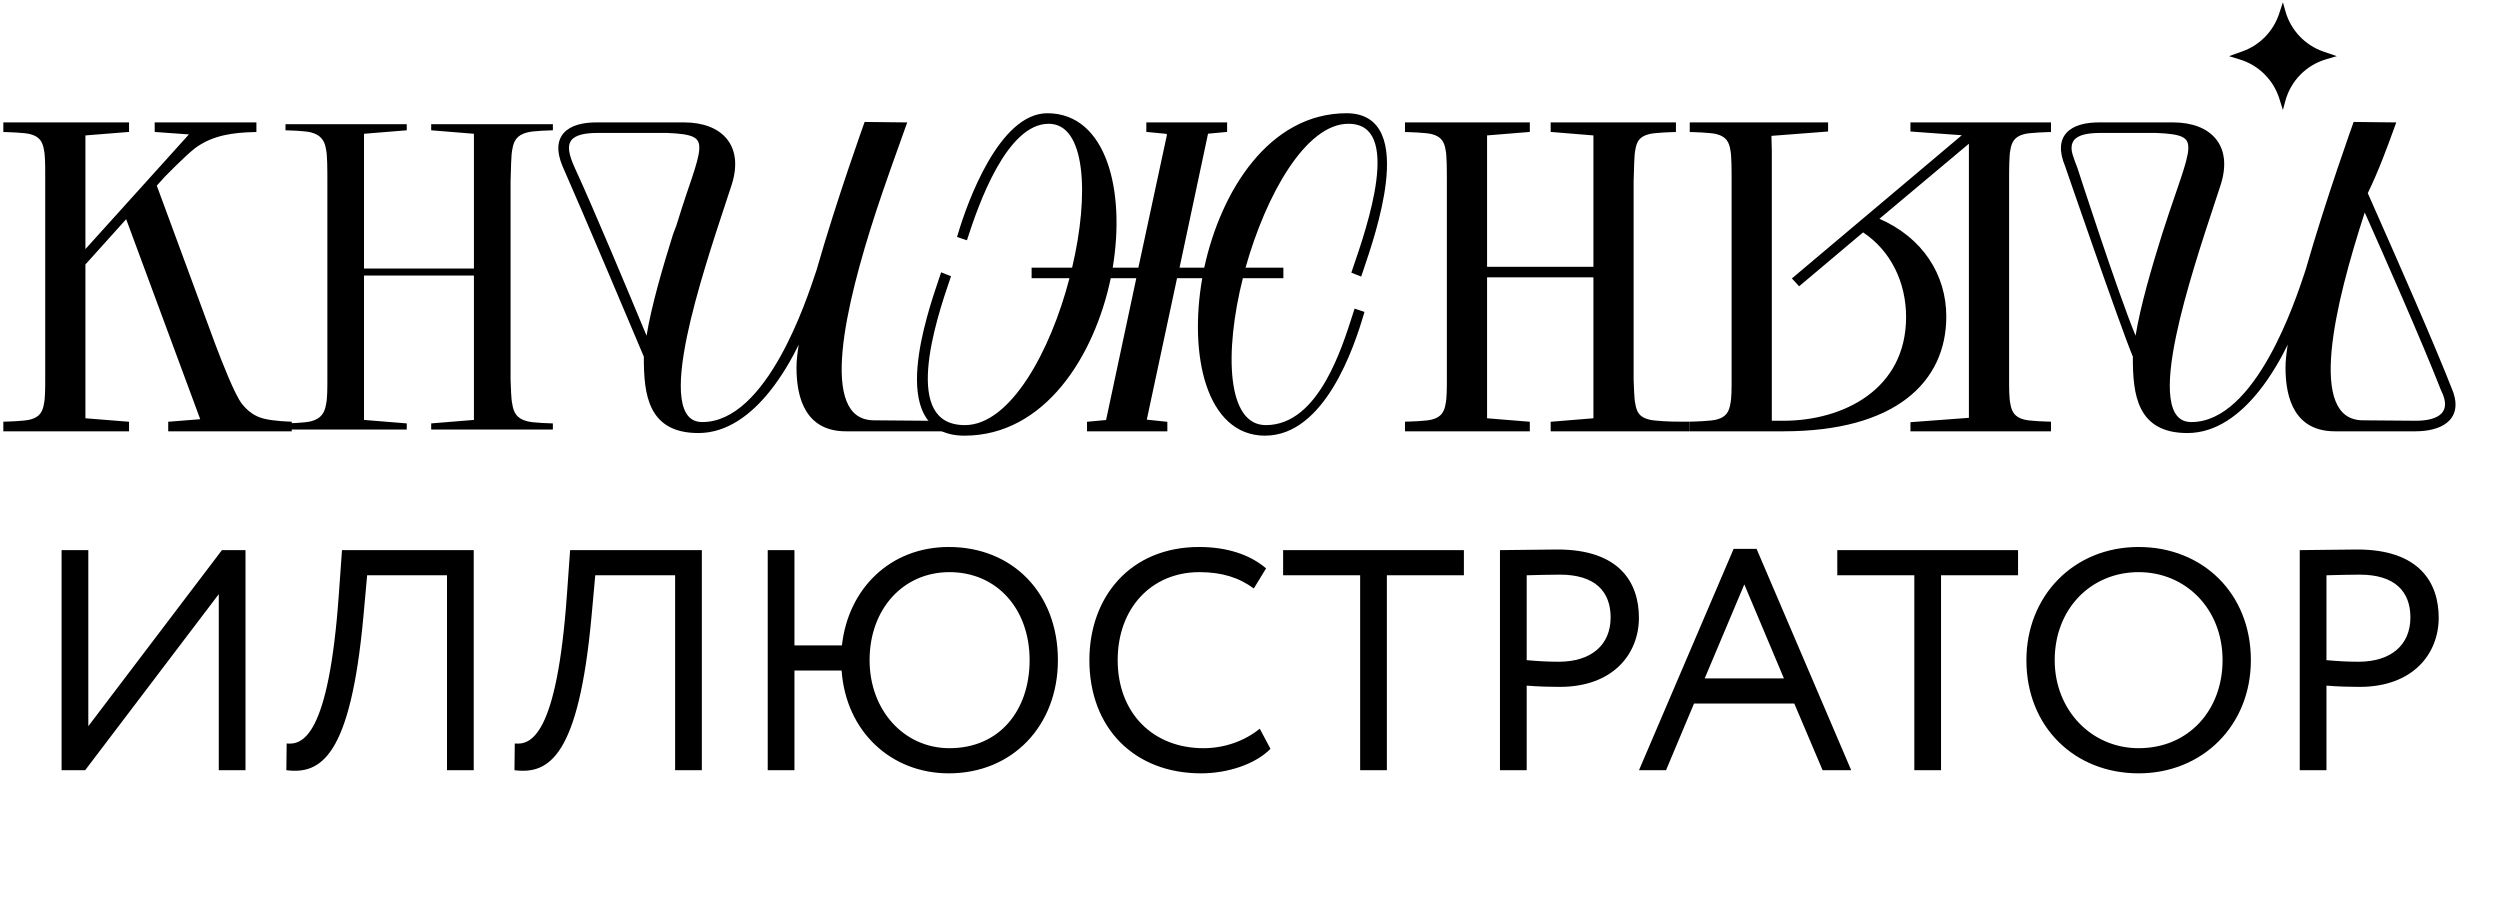 <?xml version="1.0" encoding="UTF-8"?> <svg xmlns="http://www.w3.org/2000/svg" width="952" height="348" viewBox="0 0 952 348" fill="none"> <path d="M32.431 293.292H23.453V209.49H33.629V276.532L84.509 209.49H93.488V293.292H83.312V226.25L32.431 293.292ZM170.218 293.292V219.067H139.809L138.373 234.87C133.464 288.144 122.211 294.968 109.042 293.292L109.161 283.116C115.147 283.715 125.204 280.722 129.035 226.25L130.232 209.49H180.394V293.292H170.218ZM257.083 293.292V219.067H226.675L225.238 234.87C220.33 288.144 209.076 294.968 195.907 293.292L196.027 283.116C202.013 283.715 212.069 280.722 215.9 226.25L217.097 209.49H267.259V293.292H257.083ZM292.351 293.292V209.49H302.527V245.764H320.604C322.998 224.215 338.921 208.292 361.308 208.292C385.611 208.292 402.85 225.891 402.85 251.391C402.85 276.292 385.611 294.489 361.308 294.489C339.4 294.489 322.16 278.687 320.484 255.342H302.527V293.292H292.351ZM331.139 251.391C331.139 270.426 344.188 284.912 361.548 284.912C380.822 284.912 392.076 270.306 392.076 251.391C392.076 231.877 379.625 217.87 361.548 217.87C343.949 217.87 331.139 231.877 331.139 251.391ZM479.724 277.489L483.795 285.151C478.168 290.898 467.753 294.489 457.337 294.489C432.196 294.489 414.837 277.489 414.837 251.391C414.837 227.328 430.4 208.292 456.619 208.292C467.393 208.292 476.133 211.285 482.119 216.433L477.45 224.095C471.943 220.025 465.478 217.87 456.738 217.87C438.541 217.87 425.612 231.518 425.612 251.391C425.612 271.384 438.9 284.912 458.295 284.912C466.316 284.912 473.978 282.158 479.724 277.489ZM488.613 219.067V209.49H557.451V219.067H528.12V293.292H517.944V219.067H488.613ZM581.362 293.292H571.186V209.49C575.855 209.49 587.827 209.25 593.095 209.25C617.038 209.25 624.102 222.18 624.102 235.229C624.102 248.877 614.404 261.567 593.933 261.567C590.58 261.567 585.552 261.447 581.362 261.088V293.292ZM594.052 218.828C590.7 218.828 585.313 218.947 581.362 219.067V251.391C585.433 251.75 589.383 251.989 593.573 251.989C605.904 251.989 613.327 245.644 613.327 235.109C613.327 225.173 607.341 218.828 594.052 218.828ZM624.129 293.292L660.164 209.011H668.903L704.938 293.292H694.044L683.269 267.912H645.079L634.424 293.292H624.129ZM664.234 222.539L649.15 258.335H679.319L664.234 222.539ZM699.64 219.067V209.49H768.478V219.067H739.147V293.292H728.971V219.067H699.64ZM771.653 251.391C771.653 227.088 789.491 208.292 814.392 208.292C838.695 208.292 857.132 225.891 857.132 251.391C857.132 276.292 838.695 294.489 814.392 294.489C790.09 294.489 771.653 276.891 771.653 251.391ZM782.428 251.391C782.428 270.426 796.435 284.912 814.392 284.912C833.547 284.912 846.357 270.306 846.357 251.391C846.357 231.877 832.35 217.87 814.392 217.87C796.195 217.87 782.428 231.877 782.428 251.391ZM885.918 293.292H875.742V209.49C880.411 209.49 892.383 209.25 897.651 209.25C921.594 209.25 928.658 222.18 928.658 235.229C928.658 248.877 918.961 261.567 898.489 261.567C895.137 261.567 890.109 261.447 885.918 261.088V293.292ZM898.609 218.828C895.256 218.828 889.869 218.947 885.918 219.067V251.391C889.989 251.75 893.94 251.989 898.13 251.989C910.461 251.989 917.883 245.644 917.883 235.109C917.883 225.173 911.897 218.828 898.609 218.828Z" fill="black"></path> <path fill-rule="evenodd" clip-rule="evenodd" d="M643.453 46.609H696.137V50.077L674.56 51.737L674.71 57.736L674.71 57.753L674.71 160.222H679.18C690.452 160.222 702.136 157.258 710.984 150.842C719.806 144.445 725.839 134.596 725.839 120.705C725.839 107.621 720.102 95.539 709.462 88.496L685.099 109.021L682.352 106.025L747.061 51.499L727.5 50.08V46.609H781.015V50.279L780.35 50.293L780.329 50.294L780.266 50.295L780.022 50.302C779.81 50.307 779.504 50.316 779.131 50.329C778.385 50.355 777.367 50.397 776.284 50.459C775.199 50.52 774.054 50.603 773.05 50.71C772.029 50.819 771.206 50.949 770.735 51.094L770.721 51.098L770.707 51.102C768.909 51.571 767.761 52.333 766.999 53.296C766.227 54.269 765.799 55.511 765.559 57.028L765.556 57.052L765.55 57.075C765.319 58.078 765.194 59.961 765.131 62.194C765.069 64.405 765.069 66.886 765.069 69.048V144.624C765.069 146.204 765.069 147.977 765.131 149.623C765.193 151.28 765.317 152.761 765.55 153.773L765.556 153.796L765.559 153.819C765.799 155.337 766.227 156.579 766.999 157.552C767.761 158.514 768.909 159.277 770.707 159.746L770.721 159.749L770.735 159.754C771.206 159.899 772.029 160.029 773.05 160.138C774.054 160.245 775.199 160.327 776.284 160.389C777.367 160.451 778.385 160.492 779.131 160.518C779.504 160.531 779.81 160.54 780.022 160.546L780.266 160.552L780.329 160.554L780.349 160.554L781.015 160.569V164.239H727.5V160.769L749.758 159.108V54.725L715.68 83.306C732.207 90.525 741.151 104.631 741.151 120.539C741.151 133.024 736.291 143.986 726.059 151.808C715.851 159.612 700.362 164.239 679.18 164.239H643.453V160.569L644.118 160.554L644.139 160.554L644.202 160.552L644.446 160.546C644.658 160.54 644.963 160.531 645.336 160.518C646.083 160.492 647.1 160.451 648.184 160.389C649.268 160.327 650.414 160.245 651.418 160.138C652.438 160.029 653.262 159.899 653.732 159.754L653.747 159.749L653.761 159.746C655.558 159.277 656.706 158.514 657.469 157.552C658.24 156.579 658.669 155.337 658.908 153.819L658.912 153.796L658.918 153.773C659.151 152.761 659.275 151.28 659.337 149.623C659.398 147.977 659.398 146.204 659.398 144.624V69.048C659.398 66.886 659.398 64.405 659.336 62.194C659.274 59.961 659.149 58.078 658.918 57.075L658.912 57.052L658.908 57.028C658.669 55.511 658.24 54.269 657.469 53.296C656.706 52.333 655.558 51.571 653.761 51.102L653.747 51.098L653.732 51.094C653.262 50.949 652.438 50.819 651.418 50.71C650.414 50.603 649.268 50.52 648.184 50.459C647.1 50.397 646.083 50.355 645.336 50.329C644.963 50.316 644.658 50.307 644.446 50.302L644.202 50.295L644.139 50.294L643.453 50.279V46.609ZM779.656 48.952V47.968H728.859V48.816L750.492 50.386L684.312 106.151L685.22 107.142L709.356 86.808L709.777 87.079C721.127 94.363 727.198 107.052 727.198 120.705C727.198 135.051 720.94 145.301 711.782 151.943C702.648 158.566 690.664 161.581 679.18 161.581H673.351V57.753L673.169 50.481L694.778 48.818V47.968H644.812V48.952C644.977 48.957 645.169 48.964 645.383 48.971C646.137 48.997 647.165 49.039 648.261 49.101C649.357 49.164 650.527 49.248 651.562 49.358C652.574 49.467 653.509 49.605 654.118 49.79C656.133 50.319 657.555 51.216 658.534 52.452C659.503 53.673 659.988 55.164 660.247 56.793C660.511 57.953 660.634 59.961 660.695 62.156C660.758 64.386 660.758 66.883 660.758 69.038V144.631C660.758 146.204 660.758 148 660.695 149.674C660.633 151.327 660.508 152.909 660.247 154.055C659.988 155.684 659.503 157.174 658.534 158.396C657.555 159.632 656.133 160.529 654.118 161.057C653.509 161.243 652.574 161.381 651.562 161.489C650.527 161.6 649.357 161.684 648.261 161.746C647.165 161.809 646.137 161.851 645.383 161.877C645.169 161.884 644.977 161.89 644.812 161.895V162.88H679.18C700.187 162.88 715.344 158.288 725.234 150.728C735.101 143.185 739.791 132.637 739.791 120.539C739.791 104.883 730.835 91.004 714.134 84.127L713.096 83.699L751.117 51.811V160.37L728.859 162.031V162.88H779.656V161.895C779.49 161.89 779.298 161.884 779.084 161.877C778.331 161.851 777.303 161.809 776.206 161.746C775.111 161.684 773.941 161.6 772.905 161.489C771.894 161.381 770.959 161.243 770.35 161.057C768.335 160.529 766.912 159.632 765.933 158.396C764.965 157.174 764.48 155.684 764.22 154.055C763.959 152.909 763.835 151.327 763.773 149.674C763.71 148 763.71 146.204 763.71 144.631V69.048C763.71 66.89 763.71 64.389 763.773 62.156C763.834 59.961 763.957 57.953 764.22 56.793C764.48 55.164 764.965 53.673 765.933 52.452C766.914 51.215 768.338 50.316 770.357 49.788C770.966 49.604 771.898 49.466 772.905 49.358C773.941 49.248 775.111 49.164 776.206 49.101C777.303 49.039 778.331 48.997 779.084 48.971C779.298 48.964 779.49 48.957 779.656 48.952Z" fill="black"></path> <path fill-rule="evenodd" clip-rule="evenodd" d="M912.496 46.62L896.27 46.437L896.107 46.892L896.746 47.122C896.107 46.892 896.106 46.894 896.106 46.894L896.105 46.898L896.099 46.914L896.076 46.977L895.987 47.226L895.827 47.673L895.641 48.196C895.34 49.044 894.901 50.285 894.35 51.857C893.249 55.002 891.701 59.474 889.915 64.782C886.343 75.393 881.815 89.35 877.992 102.731C877.907 102.986 877.815 103.261 877.717 103.558C875.783 109.388 871.211 123.167 864.178 135.759C860.48 142.382 856.119 148.64 851.132 153.236C846.147 157.83 840.584 160.72 834.458 160.72C832.047 160.72 830.298 159.873 829.04 158.362C827.756 156.821 826.933 154.531 826.536 151.572C825.743 145.651 826.696 137.359 828.646 127.986C832.105 111.351 838.641 91.568 843.73 76.164L843.731 76.163C844.369 74.231 844.985 72.366 845.569 70.587C848.024 63.053 847.177 57.017 843.766 52.858C840.373 48.72 834.575 46.609 827.482 46.609H799.937C794.154 46.526 789.542 47.731 786.974 50.524C784.349 53.38 784.059 57.65 786.348 63.163L786.354 63.176C786.348 63.163 807.46 124.567 812.261 135.986H812.185V136.043C812.185 136.088 812.185 136.135 812.185 136.183C812.192 143.167 812.575 150.3 815.332 155.708C816.735 158.459 818.754 160.772 821.642 162.39C824.525 164.005 828.228 164.903 832.963 164.903C844.155 164.903 853.257 157.561 860.027 149.161C864.94 143.066 868.683 136.342 871.167 131.259C870.621 134.644 870.321 137.6 870.321 139.973C870.321 145.999 871.237 152.047 874.056 156.608C876.908 161.223 881.661 164.239 889.106 164.239H919.834C924.378 164.239 928.842 163.319 931.76 160.998C933.234 159.825 934.313 158.293 934.789 156.364C935.263 154.443 935.126 152.182 934.266 149.561L934.261 149.544L934.255 149.528C927.304 131.538 911.975 96.904 904.853 80.811L904.851 80.808C903.39 77.506 902.274 74.985 901.647 73.549C905.83 64.977 909.141 55.858 911.707 48.788L911.708 48.787C911.864 48.357 912.017 47.935 912.168 47.521L912.496 46.62ZM788.917 57.398C788.704 55.716 788.981 54.489 789.687 53.5C790.47 52.434 791.792 51.705 793.562 51.248C795.329 50.791 797.465 50.626 799.766 50.626H821.155C825.99 50.834 829.118 51.222 831.004 52.152C831.917 52.602 832.502 53.163 832.857 53.873C833.219 54.597 833.376 55.544 833.302 56.821C833.153 59.402 832.082 63.066 830.313 68.346C829.767 69.976 829.157 71.754 828.491 73.693L828.484 73.714C827.008 78.013 825.262 83.101 823.346 89.105L823.345 89.109C819.467 101.518 815.137 116.153 813.223 127.828C806.418 111.436 791.082 63.948 791.082 63.948C791.082 63.948 789.132 59.102 788.917 57.398ZM887.872 133.578C889.273 118.266 894.716 98.666 900.492 80.92C907.448 96.475 922.509 130.572 929.499 148.525L929.511 148.556L929.527 148.586C930.659 150.809 931.11 152.625 931.07 154.086C931.031 155.526 930.514 156.653 929.631 157.535C927.819 159.347 924.367 160.222 920.003 160.222H920L899.908 160.056H899.902C897.197 160.056 895.044 159.379 893.342 158.163C891.637 156.944 890.335 155.148 889.398 152.827C887.514 148.162 887.148 141.49 887.872 133.578Z" fill="black"></path> <path d="M764.39 69.048V144.624C764.39 147.78 764.39 151.766 764.888 153.926C765.386 157.081 766.715 159.407 770.535 160.403C772.695 161.068 780.335 161.234 780.335 161.234V163.559H728.18V161.4L750.437 159.739V53.268L714.393 83.499C731.336 90.475 740.471 104.593 740.471 120.539C740.471 145.122 721.369 163.559 679.18 163.559H644.132V161.234C644.132 161.234 651.773 161.068 653.932 160.403C657.753 159.407 659.081 157.081 659.58 153.926C660.078 151.766 660.078 147.78 660.078 144.624V69.048C660.078 64.729 660.078 59.082 659.58 56.922C659.081 53.767 657.753 51.441 653.932 50.444C651.773 49.78 644.132 49.614 644.132 49.614V47.288H695.458V49.448L673.864 51.109L674.031 57.753V160.902H679.18C701.936 160.902 726.519 148.942 726.519 120.705C726.519 107.251 720.539 94.793 709.41 87.651L685.159 108.082L683.332 106.088L748.776 50.943L728.18 49.448V47.288H780.335V49.614C780.335 49.614 772.695 49.78 770.535 50.444C766.715 51.441 765.386 53.767 764.888 56.922C764.39 59.082 764.39 64.729 764.39 69.048Z" fill="black"></path> <path d="M582.554 46.609H535.018V50.279L535.704 50.294L535.768 50.295L536.012 50.302C536.224 50.307 536.529 50.316 536.902 50.329C537.649 50.355 538.666 50.397 539.749 50.459C540.834 50.52 541.979 50.603 542.983 50.71C544.004 50.819 544.827 50.949 545.298 51.094L545.312 51.098L545.326 51.102C547.124 51.571 548.272 52.333 549.035 53.296C549.806 54.269 550.234 55.511 550.474 57.028L550.478 57.052L550.483 57.075C550.714 58.078 550.839 59.961 550.902 62.194C550.964 64.405 550.964 66.886 550.964 69.048V144.624C550.964 146.204 550.964 147.977 550.902 149.623C550.84 151.28 550.717 152.761 550.483 153.773L550.478 153.796L550.474 153.819C550.234 155.337 549.806 156.579 549.035 157.552C548.272 158.514 547.124 159.277 545.326 159.746L545.312 159.749L545.298 159.754C544.827 159.899 544.004 160.029 542.983 160.138C541.979 160.245 540.834 160.327 539.749 160.389C538.666 160.451 537.649 160.492 536.902 160.518C536.529 160.531 536.224 160.54 536.012 160.546L535.768 160.552L535.683 160.554L535.018 160.569V164.239H582.554V160.607L566.276 159.279V105.605H606.774V159.279L590.496 160.607V164.239H643.453V160.569L637.532 160.554L637.448 160.552L637.204 160.546C636.992 160.54 636.687 160.531 636.314 160.518C635.567 160.492 634.55 160.451 633.467 160.389C632.382 160.327 631.237 160.245 630.232 160.138C629.212 160.029 628.389 159.899 627.918 159.754L627.901 159.748L627.883 159.744C626.001 159.274 624.861 158.511 624.124 157.558C623.375 156.59 622.984 155.352 622.742 153.819L622.738 153.796L622.733 153.773C622.499 152.759 622.376 151.278 622.293 149.614C622.253 148.816 622.222 147.989 622.192 147.164L622.189 147.08C622.158 146.236 622.127 145.396 622.086 144.605V69.061C622.127 67.98 622.158 66.818 622.189 65.653L622.191 65.604L622.191 65.601C622.221 64.447 622.252 63.291 622.293 62.201C622.377 59.962 622.501 58.08 622.733 57.075L622.738 57.052L622.742 57.028C622.984 55.495 623.375 54.257 624.124 53.289C624.861 52.336 626.001 51.574 627.883 51.104L627.901 51.099L627.918 51.094C628.389 50.949 629.212 50.819 630.232 50.71C631.237 50.603 632.382 50.52 633.467 50.459C634.55 50.397 635.567 50.355 636.314 50.329C636.687 50.316 636.992 50.307 637.204 50.302L637.448 50.295L637.512 50.294L638.198 50.279V46.609H590.496V50.24L606.774 51.569V101.588H566.276V51.569L582.554 50.24V46.609Z" fill="black"></path> <path d="M398.833 43.121C394.207 43.121 389.994 45.282 386.246 48.638C382.5 51.992 379.172 56.58 376.298 61.544C370.55 71.473 366.545 83.034 364.628 89.621L364.445 90.248L368.207 91.502L368.418 90.851C370.494 84.457 374.214 73.469 379.473 64.086C382.102 59.394 385.098 55.138 388.437 52.063C391.774 48.99 395.407 47.138 399.331 47.138C402.817 47.138 405.506 48.737 407.517 51.624C409.549 54.542 410.883 58.774 411.551 63.965C412.869 74.21 411.565 87.942 408.262 101.921H392.838V105.937H407.258C403.609 119.969 397.991 133.869 391.143 144.313C384.127 155.013 375.958 161.883 367.44 161.883C364.375 161.883 361.943 161.269 360.027 160.196C358.114 159.125 356.678 157.578 355.631 155.649C353.525 151.766 353.005 146.346 353.459 140.294C354.365 128.207 359.109 114.045 361.937 105.811L362.147 105.199L358.386 103.695L358.158 104.379C357.969 104.943 357.753 105.583 357.513 106.289C355.123 113.341 350.469 127.07 349.405 139.521C348.82 146.362 349.306 152.935 351.944 157.822C353.271 160.279 355.142 162.309 357.682 163.72C360.218 165.129 363.384 165.9 367.274 165.9C382.558 165.9 394.986 158.293 404.34 146.946C413.575 135.743 419.844 120.868 422.973 105.937H432.708L421.194 159.939L413.933 160.615V164.239H444.526V160.621L436.696 159.806L448.216 105.937H457.817C455.221 120.775 455.638 135.556 459.376 146.729C463.183 158.11 470.512 165.9 481.717 165.9C493.136 165.9 501.618 157.402 507.669 147.49C513.739 137.548 517.496 125.975 519.41 119.4L519.593 118.772L515.831 117.518L515.62 118.17C515.418 118.791 515.205 119.455 514.981 120.156L514.974 120.179C512.878 126.721 509.753 136.475 504.921 144.93C499.552 154.326 492.212 161.883 482.049 161.883C478.35 161.883 475.538 160.226 473.469 157.261C471.377 154.264 470.043 149.921 469.416 144.607C468.177 134.113 469.725 120.089 473.277 105.937H488.709V101.921H474.306C478.193 88.061 483.886 74.451 490.631 64.253C497.548 53.794 505.426 47.138 513.443 47.138C516.077 47.138 518.113 47.745 519.676 48.796C521.239 49.846 522.381 51.375 523.169 53.304C524.756 57.194 524.869 62.629 524.105 68.693C522.626 80.423 517.926 94.096 515.061 102.43L514.583 103.822L518.344 105.326L518.572 104.642C518.779 104.022 519.02 103.311 519.288 102.521C521.702 95.41 526.309 81.838 527.738 69.521C528.531 62.688 528.362 56.128 526.211 51.247C525.128 48.792 523.538 46.748 521.309 45.322C519.082 43.897 516.265 43.121 512.778 43.121C498.073 43.121 486.06 50.523 476.956 61.62C467.969 72.574 461.785 87.16 458.578 101.921H449.17L460.021 50.909L467.282 50.233V46.609H436.523V50.23L443.979 50.958H444.012C444.206 50.958 444.415 51.179 444.35 51.442L444.347 51.453L433.497 101.921H423.722C426.155 87.251 425.573 72.752 421.668 61.822C417.687 50.679 410.185 43.121 398.833 43.121Z" fill="black"></path> <path d="M164.193 161.234L180.471 159.905V104.926H138.614V159.905L154.892 161.234V163.559H108.715V161.234C108.715 161.234 116.356 161.068 118.515 160.403C122.336 159.407 123.664 157.081 124.163 153.926C124.661 151.766 124.661 147.78 124.661 144.624V69.048C124.661 64.729 124.661 59.082 124.163 56.922C123.664 53.767 122.336 51.441 118.515 50.444C116.356 49.78 108.715 49.614 108.715 49.614V47.288H154.892V49.614L138.614 50.943V102.268H180.471V50.943L164.193 49.614V47.288H210.535V49.614C210.535 49.614 202.895 49.78 200.735 50.444C196.749 51.441 195.586 53.767 195.088 56.922C194.59 59.082 194.59 64.729 194.424 69.048V144.624C194.59 147.78 194.59 151.766 195.088 153.926C195.586 157.081 196.749 159.407 200.735 160.403C202.895 161.068 210.535 161.234 210.535 161.234V163.559H164.193V161.234Z" fill="black"></path> <path d="M17.896 144.624V66.224C17.896 63.068 17.896 59.082 17.397 56.922C16.899 53.767 15.57 51.441 11.75 50.444C9.591 49.78 1.95 49.614 1.95 49.614V47.288H48.458V49.614L31.848 50.943V96.621L73.374 50.611L59.587 49.614V47.288H96.96V49.614C88.821 49.78 80.848 50.777 74.038 55.76C70.218 58.583 61.414 67.719 61.414 67.719L61.913 67.221L58.923 70.543L81.346 131.336C84.004 138.312 88.821 150.77 91.645 154.258C94.136 157.414 96.96 159.241 100.282 160.071C104.102 161.068 110.414 161.234 110.414 161.234V163.559H64.736V161.234L77.194 160.237L48.292 82.17L31.848 100.441V159.905L48.458 161.234V163.559H1.95V161.234C1.95 161.234 9.591 161.068 11.75 160.403C15.57 159.407 16.899 157.081 17.397 153.926C17.896 151.766 17.896 147.78 17.896 144.624Z" fill="black"></path> <path fill-rule="evenodd" clip-rule="evenodd" d="M329.253 46.437L345.478 46.62L345.151 47.521C345 47.935 344.847 48.357 344.691 48.787C342.124 55.857 336.349 72.087 333.475 80.92C327.699 98.666 322.256 118.266 320.855 133.578C320.131 141.49 320.497 148.162 322.381 152.827C323.318 155.148 324.62 156.944 326.325 158.163C328.027 159.379 330.18 160.056 332.885 160.056H332.891L352.983 160.222H358.282L361.058 164.239H322.088C314.643 164.239 309.891 161.223 307.039 156.608C304.22 152.047 303.304 145.999 303.304 139.973C303.304 137.6 303.604 134.644 304.15 131.259C301.666 136.342 297.923 143.066 293.01 149.161C286.24 157.561 277.138 164.903 265.946 164.903C261.211 164.903 257.508 164.005 254.625 162.39C251.737 160.772 249.717 158.459 248.315 155.708C245.559 150.303 245.176 143.173 245.168 136.192C245.168 136.141 245.168 136.091 245.168 136.044L245.168 135.986H245.244C240.443 124.567 222.231 81.479 214.165 63.176L214.159 63.163C211.869 57.65 212.16 53.38 214.785 50.524C217.353 47.731 221.964 46.526 227.748 46.609H260.465C267.558 46.609 273.355 48.72 276.749 52.858C280.16 57.017 281.006 63.053 278.552 70.587C277.969 72.364 277.354 74.225 276.716 76.154L276.713 76.163C271.624 91.567 265.088 111.35 261.628 127.986C259.679 137.359 258.725 145.651 259.519 151.572C259.915 154.531 260.739 156.821 262.022 158.362C263.281 159.873 265.029 160.72 267.441 160.72C273.566 160.72 279.13 157.83 284.115 153.236C289.102 148.64 293.462 142.382 297.161 135.759C304.194 123.167 308.765 109.388 310.7 103.558L310.82 103.197L310.975 102.731C314.798 89.35 319.326 75.393 322.898 64.782C324.684 59.474 326.232 55.002 327.333 51.857C327.884 50.285 328.323 49.044 328.624 48.196C328.775 47.772 328.891 47.446 328.97 47.226L329.089 46.894C329.089 46.894 329.089 46.892 329.729 47.122L329.089 46.892L329.253 46.437ZM216.728 57.398C216.515 55.716 216.792 54.49 217.497 53.501C218.28 52.435 219.602 51.705 221.373 51.248C223.14 50.791 225.275 50.626 227.577 50.626H254.138C258.972 50.834 262.101 51.222 263.987 52.152C264.9 52.602 265.485 53.163 265.84 53.873C266.202 54.597 266.359 55.544 266.285 56.821C266.135 59.402 265.064 63.066 263.295 68.346C262.748 69.98 262.136 71.765 261.468 73.711L261.466 73.714C259.991 78.013 259.476 79.876 257.56 85.88L256.328 89.109C252.45 101.518 248.12 116.153 246.206 127.828C239.401 111.436 226.349 80.13 218.893 63.948C217.657 61.228 216.943 59.102 216.728 57.398Z" fill="black"></path> <path fill-rule="evenodd" clip-rule="evenodd" d="M1.27 46.609H49.138V50.241L32.528 51.57V94.853L71.937 51.188L58.907 50.246V46.609H97.639V50.28L96.974 50.293C88.867 50.459 81.074 51.454 74.441 56.307C72.576 57.685 69.455 60.639 66.77 63.282C65.434 64.597 64.217 65.825 63.334 66.724C62.961 67.103 62.648 67.424 62.41 67.668L62.418 67.675L59.702 70.692L81.981 131.094C81.982 131.095 81.982 131.096 81.983 131.097C83.311 134.584 85.175 139.43 87.058 143.838C88 146.042 88.944 148.13 89.825 149.88C90.712 151.642 91.516 153.018 92.173 153.83L92.178 153.836C94.585 156.885 97.284 158.621 100.447 159.412L100.453 159.413C102.303 159.896 104.786 160.183 106.835 160.349C107.854 160.431 108.755 160.483 109.401 160.513C109.723 160.529 109.982 160.539 110.16 160.546C110.249 160.549 110.317 160.551 110.363 160.552L110.415 160.554L110.428 160.554L110.431 160.554L111.094 160.572V164.239H64.057V160.606L76.245 159.631L48.045 83.46L32.528 100.702V159.278L49.138 160.606V164.239H1.27V160.569L1.935 160.554L1.956 160.554L2.02 160.552L2.264 160.546C2.476 160.54 2.781 160.531 3.154 160.518C3.901 160.492 4.918 160.451 6.001 160.389C7.086 160.327 8.231 160.245 9.236 160.138C10.256 160.029 11.079 159.899 11.55 159.754L11.564 159.749L11.578 159.746C13.376 159.277 14.524 158.514 15.287 157.552C16.058 156.579 16.486 155.337 16.726 153.819L16.73 153.796L16.735 153.773C16.969 152.761 17.092 151.28 17.154 149.623C17.216 147.977 17.216 146.204 17.216 144.624V66.224C17.216 64.644 17.216 62.871 17.154 61.225C17.092 59.568 16.969 58.087 16.735 57.075L16.73 57.052L16.726 57.028C16.486 55.511 16.058 54.269 15.287 53.296C14.524 52.333 13.376 51.571 11.578 51.102L11.564 51.098L11.55 51.094C11.079 50.949 10.256 50.819 9.236 50.71C8.231 50.603 7.086 50.52 6.001 50.459C4.918 50.397 3.901 50.355 3.154 50.329C2.781 50.316 2.476 50.307 2.264 50.302L2.02 50.295L1.956 50.294L1.936 50.293L1.27 50.279V46.609ZM2.63 48.952C2.795 48.957 2.987 48.964 3.201 48.971C3.954 48.997 4.982 49.039 6.079 49.101C7.174 49.164 8.344 49.248 9.38 49.358C10.391 49.467 11.326 49.605 11.935 49.79C13.951 50.318 15.373 51.216 16.352 52.452C17.32 53.673 17.805 55.164 18.065 56.793C18.326 57.938 18.451 59.52 18.513 61.174C18.575 62.848 18.575 64.644 18.575 66.218V144.63C18.575 146.204 18.575 148 18.513 149.674C18.451 151.327 18.326 152.909 18.065 154.055C17.805 155.684 17.32 157.174 16.352 158.396C15.373 159.632 13.951 160.529 11.935 161.057C11.326 161.243 10.392 161.381 9.38 161.489C8.344 161.6 7.174 161.684 6.079 161.746C4.982 161.809 3.954 161.851 3.201 161.877C2.987 161.884 2.795 161.89 2.63 161.895V162.88H47.779V161.861L31.169 160.532V100.18L48.539 80.879L78.143 160.843L65.416 161.861V162.88H109.734V161.889C109.615 161.884 109.482 161.878 109.336 161.871C108.679 161.84 107.763 161.787 106.726 161.704C104.665 161.537 102.084 161.243 100.113 160.73C96.635 159.859 93.688 157.942 91.114 154.682C90.359 153.749 89.503 152.262 88.611 150.491C87.712 148.706 86.756 146.589 85.808 144.372C83.913 139.936 82.04 135.066 80.711 131.578L80.709 131.571L58.143 70.393L60.951 67.273C60.925 67.248 60.925 67.247 60.925 67.247L61.026 67.143C61.091 67.075 61.188 66.975 61.313 66.847C61.562 66.591 61.921 66.222 62.365 65.771C63.252 64.868 64.474 63.636 65.817 62.314C68.488 59.684 71.678 56.659 73.634 55.213L73.637 55.211C80.433 50.238 88.334 49.158 96.28 48.95V47.968H60.267V48.981L74.81 50.033L31.169 98.388V50.315L47.779 48.986V47.968H2.63V48.952Z" fill="black"></path> <path d="M869.329 0.871L870.309 4.343C872.334 11.515 877.749 17.238 884.799 19.655L889.841 21.384L885.795 22.569C878.186 24.798 872.291 30.832 870.24 38.491L869.329 41.897L867.971 37.57C865.731 30.427 860.114 24.847 852.957 22.653L848.816 21.384L853.976 19.532C860.55 17.173 865.674 11.92 867.867 5.289L869.329 0.871Z" fill="black"></path> </svg> 